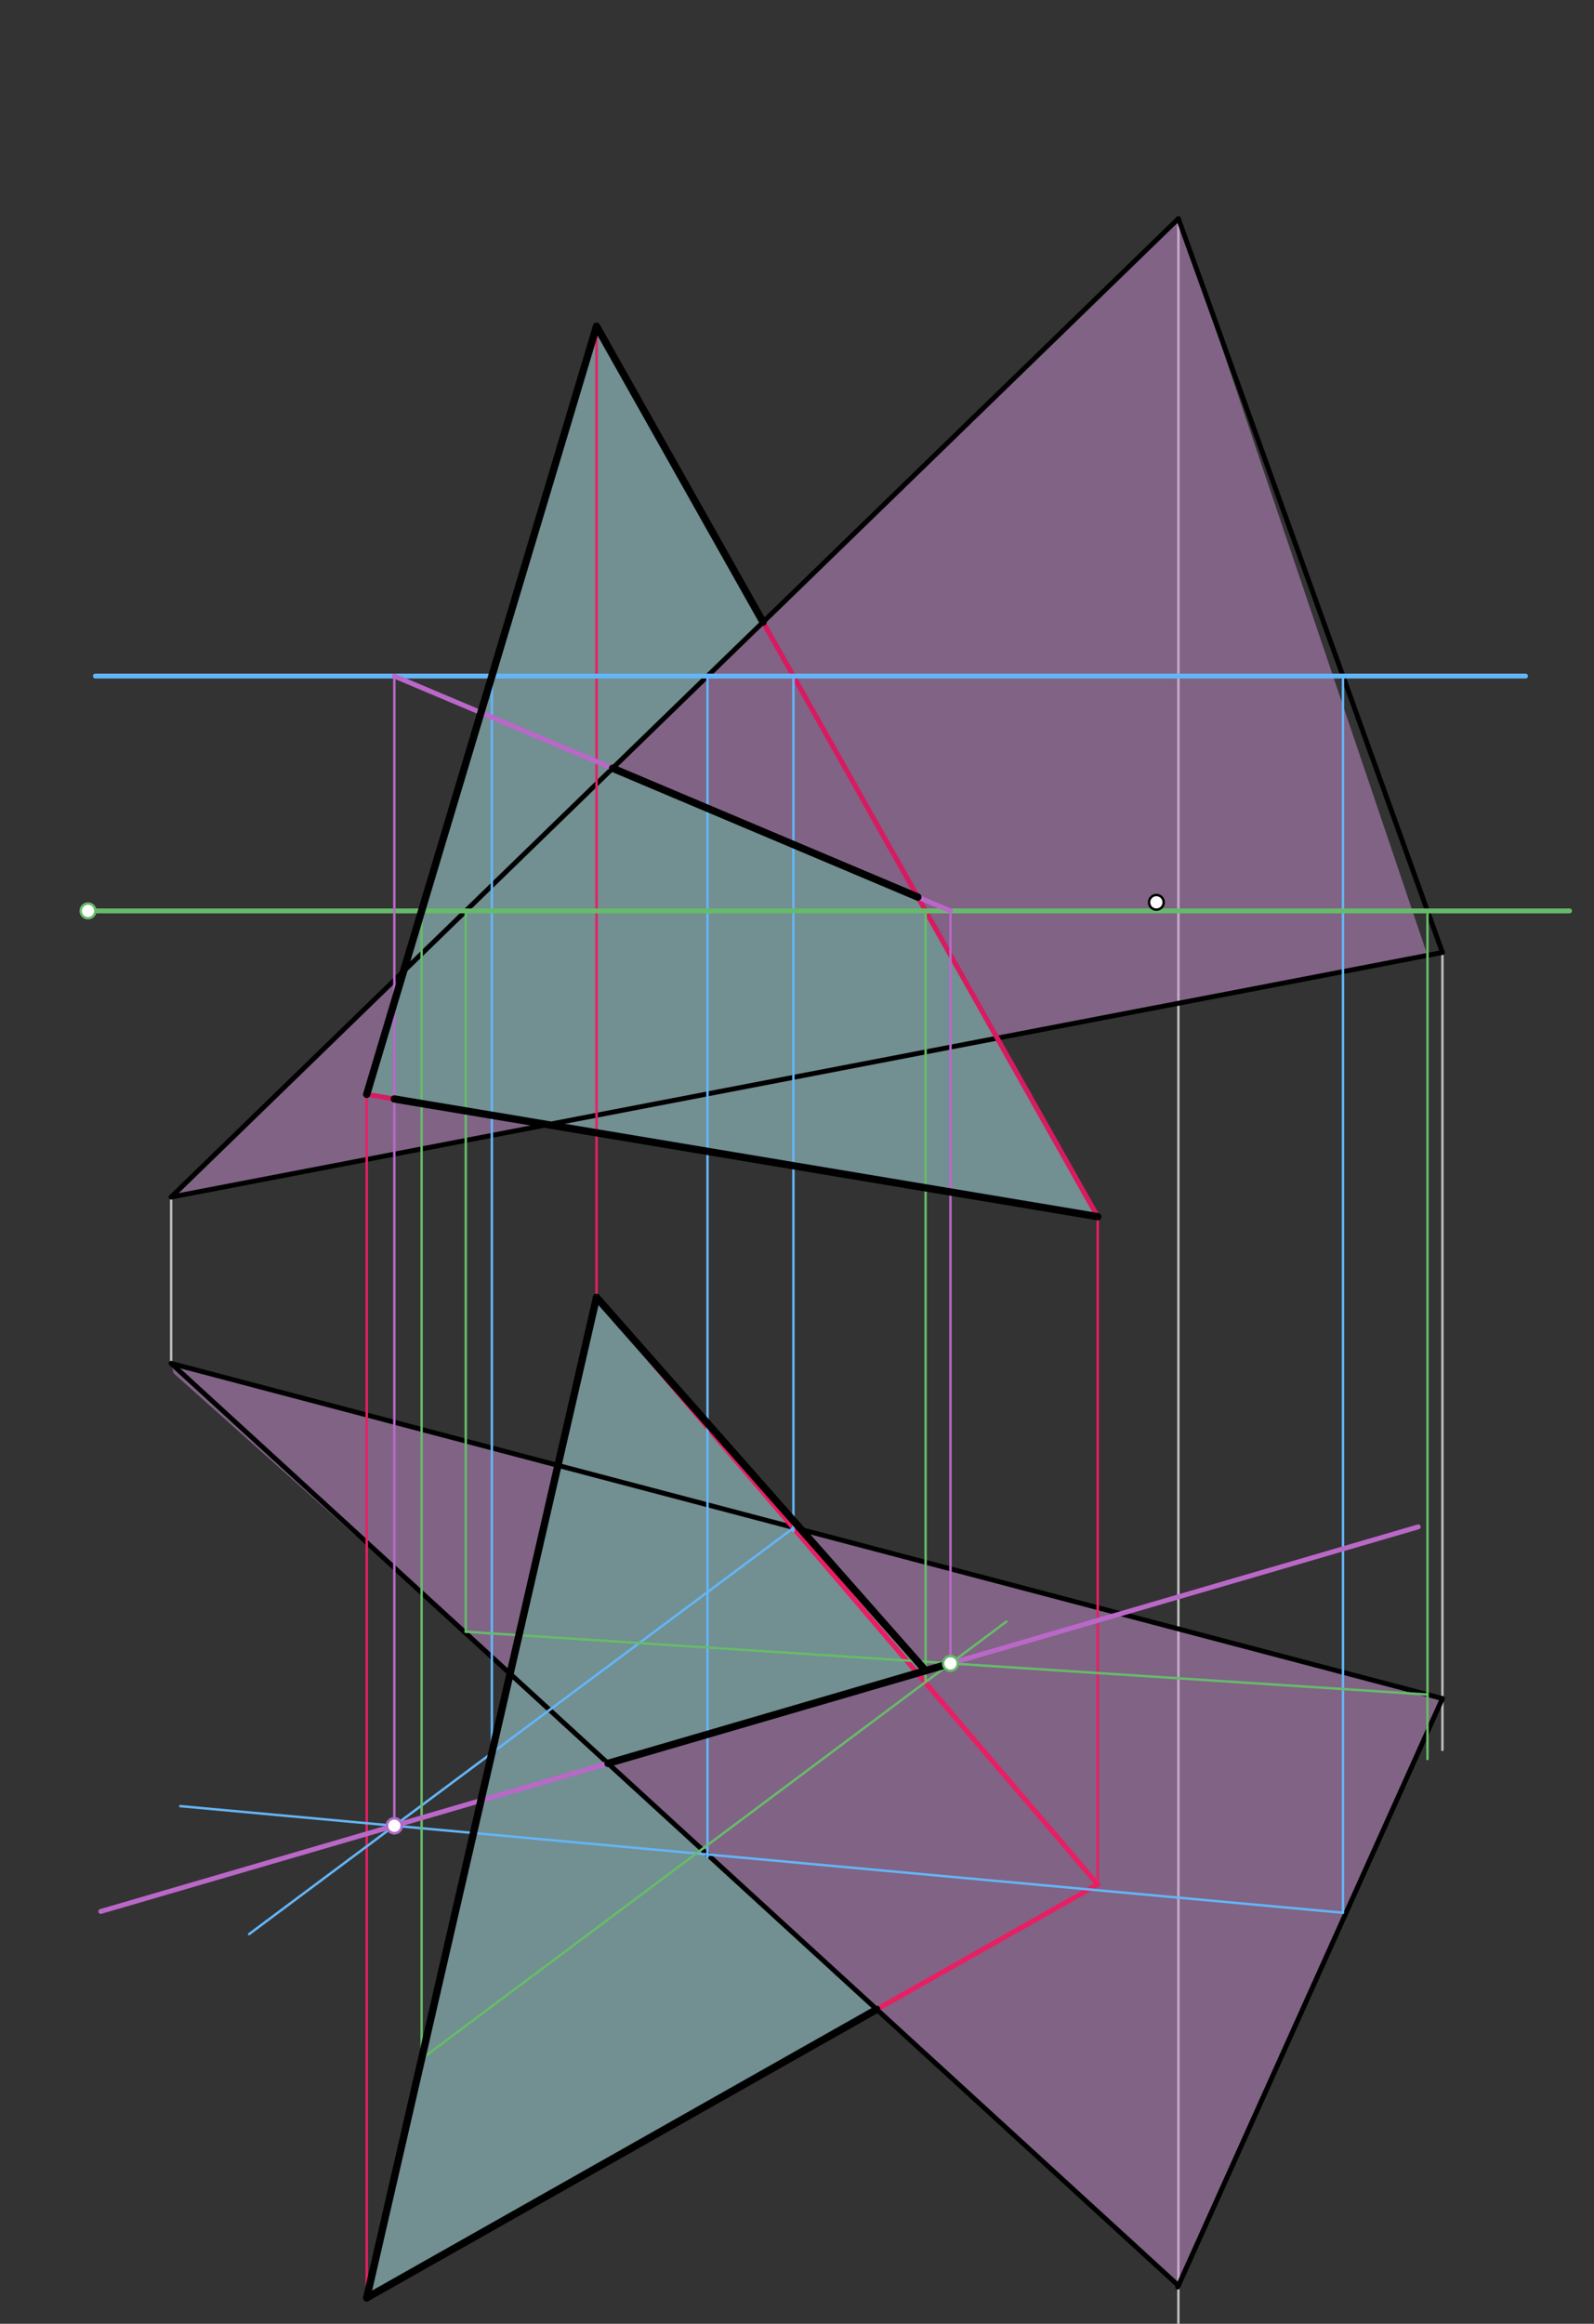 <svg xmlns="http://www.w3.org/2000/svg" class="svg--816" height="100%" preserveAspectRatio="xMidYMid meet" viewBox="0 0 652 950" width="100%"><rect x="0" y="0" width="652" height="950" fill="#333333" stroke="none"/><defs><marker id="marker-arrow" markerHeight="16" markerUnits="userSpaceOnUse" markerWidth="24" orient="auto-start-reverse" refX="24" refY="4" viewBox="0 0 24 8"><path d="M 0 0 L 24 4 L 0 8 z" stroke="inherit"></path></marker></defs><g class="aux-layer--949"><g class="element--733"><line stroke="#BDBDBD" stroke-dasharray="none" stroke-linecap="round" stroke-width="1" x1="590" x2="590" y1="389.391" y2="715.391"></line></g><g class="element--733"><line stroke="#BDBDBD" stroke-dasharray="none" stroke-linecap="round" stroke-width="1" x1="482" x2="482" y1="89.391" y2="976.391"></line></g><g class="element--733"><line stroke="#BDBDBD" stroke-dasharray="none" stroke-linecap="round" stroke-width="1" x1="70" x2="70" y1="489.391" y2="557.391"></line></g><g class="element--733"><line stroke="#BDBDBD" stroke-dasharray="none" stroke-linecap="round" stroke-width="1" x1="39" x2="611" y1="276.391" y2="276.391"></line></g></g><g class="main-layer--75a"><g class="element--733"><g fill="#B2EBF2" opacity="0.5"><path d="M 312.112 254.331 L 244 133.391 L 150 447.391 L 449 497.391 L 375.43 366.759 L 250.58 314.07 L 312.112 254.331 Z" stroke="none"></path></g></g><g class="element--733"><g fill="#B2EBF2" opacity="0.5"><path d="M 244 530.391 L 378.602 683.002 L 248.694 720.905 L 358.609 821.481 L 150 939.391 L 244 530.391 Z" stroke="none"></path></g></g><g class="element--733"><g fill="#CE93D8" opacity="0.5"><path d="M 250.58 314.07 L 375.43 366.759 L 407.898 424.41 L 583.88 390.568 L 482 89.391 L 250.58 314.07 Z" stroke="none"></path></g></g><g class="element--733"><g fill="#CE93D8" opacity="0.5"><path d="M 161.296 409.656 L 150 447.391 L 224.028 459.77 L 70 489.391 L 161 400.391 Z" stroke="none"></path></g></g><g class="element--733"><g fill="#CE93D8" opacity="0.5"><path d="M 70 557.391 L 228.215 599.074 L 208.638 684.251 L 71 561.391 Z" stroke="none"></path></g></g><g class="element--733"><g fill="#CE93D8" opacity="0.5"><path d="M 327.694 625.283 L 590 694.391 L 482 934.391 L 248.694 720.905 L 378.602 683.002 L 327.694 625.283 Z" stroke="none"></path></g></g><g class="element--733"><line stroke="#000000" stroke-dasharray="none" stroke-linecap="round" stroke-width="2" x1="70" x2="482" y1="489.391" y2="89.391"></line></g><g class="element--733"><line stroke="#000000" stroke-dasharray="none" stroke-linecap="round" stroke-width="2" x1="482" x2="590" y1="89.391" y2="389.391"></line></g><g class="element--733"><line stroke="#000000" stroke-dasharray="none" stroke-linecap="round" stroke-width="2" x1="70" x2="590" y1="489.391" y2="389.391"></line></g><g class="element--733"><line stroke="#000000" stroke-dasharray="none" stroke-linecap="round" stroke-width="2" x1="70" x2="590" y1="557.391" y2="694.391"></line></g><g class="element--733"><line stroke="#000000" stroke-dasharray="none" stroke-linecap="round" stroke-width="2" x1="590" x2="481.72" y1="694.391" y2="935.013"></line></g><g class="element--733"><line stroke="#000000" stroke-dasharray="none" stroke-linecap="round" stroke-width="2" x1="70" x2="482" y1="557.391" y2="934.391"></line></g><g class="element--733"><line stroke="#E91E63" stroke-dasharray="none" stroke-linecap="round" stroke-width="2" x1="244" x2="449" y1="530.391" y2="770.391"></line></g><g class="element--733"><line stroke="#E91E63" stroke-dasharray="none" stroke-linecap="round" stroke-width="2" x1="449" x2="150" y1="770.391" y2="939.391"></line></g><g class="element--733"><line stroke="#E91E63" stroke-dasharray="none" stroke-linecap="round" stroke-width="2" x1="244" x2="150" y1="530.391" y2="939.391"></line></g><g class="element--733"><line stroke="#E91E63" stroke-dasharray="none" stroke-linecap="round" stroke-width="1" x1="244" x2="244" y1="530.391" y2="133.391"></line></g><g class="element--733"><line stroke="#E91E63" stroke-dasharray="none" stroke-linecap="round" stroke-width="1" x1="449" x2="449" y1="770.391" y2="497.391"></line></g><g class="element--733"><line stroke="#E91E63" stroke-dasharray="none" stroke-linecap="round" stroke-width="1" x1="150" x2="150" y1="939.391" y2="447.391"></line></g><g class="element--733"><line stroke="#D81B60" stroke-dasharray="none" stroke-linecap="round" stroke-width="2" x1="244" x2="449" y1="133.391" y2="497.391"></line></g><g class="element--733"><line stroke="#D81B60" stroke-dasharray="none" stroke-linecap="round" stroke-width="2" x1="160.297" x2="449" y1="449.113" y2="497.391"></line></g><g class="element--733"><line stroke="#D81B60" stroke-dasharray="none" stroke-linecap="round" stroke-width="2" x1="150" x2="244" y1="447.391" y2="133.391"></line></g><g class="element--733"><line stroke="#D81B60" stroke-dasharray="none" stroke-linecap="round" stroke-width="2" x1="449" x2="150" y1="497.391" y2="447.391"></line></g><g class="element--733"><line stroke="#64B5F6" stroke-dasharray="none" stroke-linecap="round" stroke-width="2" x1="39" x2="624" y1="276.391" y2="276.391"></line></g><g class="element--733"><line stroke="#64B5F6" stroke-dasharray="none" stroke-linecap="round" stroke-width="1" x1="201.191" x2="201.191" y1="276.391" y2="720.203"></line></g><g class="element--733"><line stroke="#64B5F6" stroke-dasharray="none" stroke-linecap="round" stroke-width="1" x1="324.536" x2="324.536" y1="276.391" y2="625.891"></line></g><g class="element--733"><line stroke="#64B5F6" stroke-dasharray="none" stroke-linecap="round" stroke-width="1" x1="324.536" x2="201.191" y1="624.676" y2="716.655"></line></g><g class="element--733"><line stroke="#64B5F6" stroke-dasharray="none" stroke-linecap="round" stroke-width="1" x1="289.39" x2="289.39" y1="276.391" y2="759.167"></line></g><g class="element--733"><line stroke="#64B5F6" stroke-dasharray="none" stroke-linecap="round" stroke-width="1" x1="549.32" x2="549.32" y1="276.391" y2="781.963"></line></g><g class="element--733"><line stroke="#64B5F6" stroke-dasharray="none" stroke-linecap="round" stroke-width="1" x1="289.39" x2="549.32" y1="758.143" y2="781.963"></line></g><g class="element--733"><line stroke="#64B5F6" stroke-dasharray="none" stroke-linecap="round" stroke-width="1" x1="201.191" x2="101.892" y1="716.655" y2="790.702"></line></g><g class="element--733"><line stroke="#64B5F6" stroke-dasharray="none" stroke-linecap="round" stroke-width="1" x1="289.39" x2="73.742" y1="758.143" y2="738.381"></line></g><g class="element--733"><line stroke="#66BB6A" stroke-dasharray="none" stroke-linecap="round" stroke-width="2" x1="36" x2="642" y1="372.391" y2="372.391"></line></g><g class="element--733"><line stroke="#66BB6A" stroke-dasharray="none" stroke-linecap="round" stroke-width="1" x1="172.452" x2="172.452" y1="372.391" y2="847.105"></line></g><g class="element--733"><line stroke="#66BB6A" stroke-dasharray="none" stroke-linecap="round" stroke-width="1" x1="378.602" x2="378.602" y1="372.391" y2="687.636"></line></g><g class="element--733"><line stroke="#66BB6A" stroke-dasharray="none" stroke-linecap="round" stroke-width="1" x1="378.602" x2="172.452" y1="687.636" y2="841.7"></line></g><g class="element--733"><line stroke="#66BB6A" stroke-dasharray="none" stroke-linecap="round" stroke-width="1" x1="583.88" x2="583.88" y1="372.391" y2="719.134"></line></g><g class="element--733"><line stroke="#66BB6A" stroke-dasharray="none" stroke-linecap="round" stroke-width="1" x1="190.51" x2="190.51" y1="372.391" y2="667.083"></line></g><g class="element--733"><line stroke="#66BB6A" stroke-dasharray="none" stroke-linecap="round" stroke-width="1" x1="583.88" x2="190.51" y1="692.778" y2="667.083"></line></g><g class="element--733"><line stroke="#66BB6A" stroke-dasharray="none" stroke-linecap="round" stroke-width="1" x1="378.602" x2="411.664" y1="687.636" y2="662.927"></line></g><g class="element--733"><line stroke="#BA68C8" stroke-dasharray="none" stroke-linecap="round" stroke-width="2" x1="161.296" x2="388.774" y1="746.405" y2="680.034"></line></g><g class="element--733"><line stroke="#BA68C8" stroke-dasharray="none" stroke-linecap="round" stroke-width="2" x1="161.296" x2="41.223" y1="746.405" y2="781.438"></line></g><g class="element--733"><line stroke="#BA68C8" stroke-dasharray="none" stroke-linecap="round" stroke-width="2" x1="388.774" x2="580.111" y1="680.034" y2="624.208"></line></g><g class="element--733"><line stroke="#BA68C8" stroke-dasharray="none" stroke-linecap="round" stroke-width="1" x1="161.296" x2="161.296" y1="746.405" y2="276.391"></line></g><g class="element--733"><line stroke="#BA68C8" stroke-dasharray="none" stroke-linecap="round" stroke-width="1" x1="388.774" x2="388.774" y1="680.034" y2="372.391"></line></g><g class="element--733"><line stroke="#BA68C8" stroke-dasharray="none" stroke-linecap="round" stroke-width="2" x1="161.296" x2="388.774" y1="276.391" y2="372.391"></line></g><g class="element--733"><line stroke="#000000" stroke-dasharray="none" stroke-linecap="round" stroke-width="3" x1="250.58" x2="375.43" y1="314.07" y2="366.759"></line></g><g class="element--733"><line stroke="#000000" stroke-dasharray="none" stroke-linecap="round" stroke-width="3" x1="312.112" x2="244" y1="254.331" y2="133.391"></line></g><g class="element--733"><line stroke="#000000" stroke-dasharray="none" stroke-linecap="round" stroke-width="3" x1="150" x2="244" y1="447.391" y2="133.391"></line></g><g class="element--733"><line stroke="#000000" stroke-dasharray="none" stroke-linecap="round" stroke-width="3" x1="449" x2="161.296" y1="497.391" y2="449.28"></line></g><g class="element--733"><line stroke="#000000" stroke-dasharray="none" stroke-linecap="round" stroke-width="3" x1="248.694" x2="388.774" y1="720.905" y2="680.034"></line></g><g class="element--733"><line stroke="#000000" stroke-dasharray="none" stroke-linecap="round" stroke-width="3" x1="244" x2="378.602" y1="530.391" y2="683.002"></line></g><g class="element--733"><line stroke="#000000" stroke-dasharray="none" stroke-linecap="round" stroke-width="3" x1="244" x2="150" y1="530.391" y2="939.391"></line></g><g class="element--733"><line stroke="#000000" stroke-dasharray="none" stroke-linecap="round" stroke-width="3" x1="358.609" x2="150" y1="821.481" y2="939.391"></line></g><g class="element--733"><circle cx="473" cy="368.891" r="3" stroke="#000000" stroke-width="1" fill="#ffffff"></circle>}</g><g class="element--733"><circle cx="161.296" cy="746.405" r="3" stroke="#64B5F6" stroke-width="1" fill="#ffffff"></circle>}</g><g class="element--733"><circle cx="161.296" cy="746.405" r="3" stroke="#64B5F6" stroke-width="1" fill="#ffffff"></circle>}</g><g class="element--733"><circle cx="161.296" cy="746.405" r="3" stroke="#64B5F6" stroke-width="1" fill="#ffffff"></circle>}</g><g class="element--733"><circle cx="161.296" cy="746.405" r="3" stroke="#1976D2" stroke-width="1" fill="#ffffff"></circle>}</g><g class="element--733"><circle cx="36" cy="372.391" r="3" stroke="#66BB6A" stroke-width="1" fill="#ffffff"></circle>}</g><g class="element--733"><circle cx="388.774" cy="680.034" r="3" stroke="#66BB6A" stroke-width="1" fill="#ffffff"></circle>}</g><g class="element--733"><circle cx="161.296" cy="746.405" r="3" stroke="#BA68C8" stroke-width="1" fill="#ffffff"></circle>}</g></g><g class="snaps-layer--ac6"></g><g class="temp-layer--52d"></g></svg>
